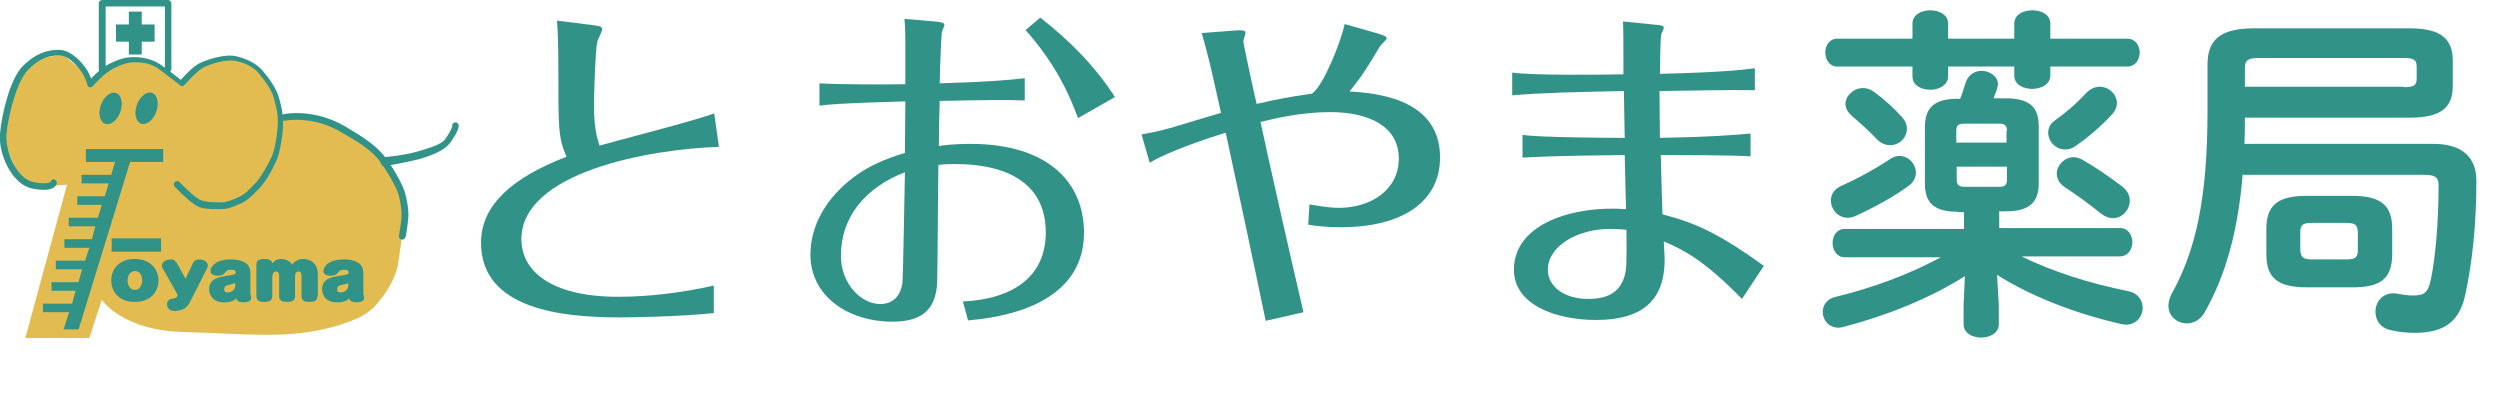 <?xml version="1.0" encoding="utf-8"?>
<!-- Generator: Adobe Illustrator 19.2.1, SVG Export Plug-In . SVG Version: 6.00 Build 0)  -->
<svg version="1.1" id="レイヤー_1" xmlns="http://www.w3.org/2000/svg" xmlns:xlink="http://www.w3.org/1999/xlink" x="0px"
	 y="0px" viewBox="0 0 582.1 94.7" style="enable-background:new 0 0 582.1 94.7;" xml:space="preserve">
<style type="text/css">
	.st0{fill:#319287;}
	.st1{fill-rule:evenodd;clip-rule:evenodd;fill:#E2BC50;}
	.st2{fill-rule:evenodd;clip-rule:evenodd;fill:#319287;}
</style>
<g>
	<g>
		<g>
			<path class="st0" d="M167.4,34.2c-16.2,0.5-46,5.9-46,21.5c0,7.2,6.6,13.4,22.5,13.4c7.6,0,15-1,22.3-2.6v6.4
				c-8.7,0.9-20.4,1-21.9,1c-13,0-32.3-1.7-32.3-17.4c0-8.8,7.4-15.2,19.9-20C130,32,130,30.3,130,15.1c0-5.7-0.2-8.7-0.3-10.3
				l8.7,1.1c1.7,0.2,1.8,0.5,1.8,1c0,0.4-1,2.3-1.1,2.7c-0.5,2-0.8,12.9-0.8,14.7c0,3.2,0.2,6.5,1.3,9.6c3.8-1.1,22.6-5.9,26.7-7.5
				L167.4,34.2z"/>
			<path class="st0" d="M210.8,9.8c0-0.9,0-3-0.2-5.4l7.1,0.6c1,0.1,2.2,0.2,2.2,0.8c0,0.4-0.6,1.4-0.6,1.7
				c-0.1,0.5-0.4,6.7-0.5,11.9c10.7-0.3,16.8-0.8,19.8-1.2v5.2c-4.1-0.2-9.6-0.1-19.8,0.1c-0.1,3.3-0.2,7.6-0.2,10.5
				c1.1-0.2,3.7-0.5,7.4-0.5c17.8,0,26.4,8.8,26.4,20.7c0,17.8-21.4,19.9-27,20.4l-1.2-4.4c12-0.6,19.3-6,19.3-16.1
				c0-15.7-16.9-15.9-21.3-15.9c-0.5,0-2.2,0-3.7,0.2c-0.1,4.4-0.2,26.8-0.3,27.7c-0.4,5.5-3,8.8-10.4,8.8c-10.4,0-19.1-6-19.1-15.6
				c0-3.3,0.9-9.4,7-15.4c5.3-5.2,10.9-7,15-8.3c0-1.7,0.1-10,0.1-12c-2.3,0.1-16.2,0.4-20,1v-5.2c4.3,0.3,15.5,0.3,20,0.2V9.8z
				 M195.8,59.5c0,6.9,5,11.3,9.1,11.3c2.6,0,4.6-1.4,5.2-4.7c0.2-1.3,0.5-22.3,0.6-26C201.4,43.7,195.8,50.6,195.8,59.5z M251,27.5
				C249,22,245.8,14.9,238.8,7l3.4-2.9c6.7,5.2,12.8,11.3,17.4,18.5L251,27.5z"/>
			<path class="st0" d="M294.7,74.7c-3-14.5-6.1-28.9-9.3-43.8c-4.6,1.4-13.7,4.5-17.7,7l-1.9-6.6c3.5-0.6,5.6-1.1,10.4-2.6
				c2.6-0.8,5.6-1.7,8.1-2.4c-2.3-10.4-3-13.5-4.5-18.6l7.8-0.6c2.3-0.2,2.4,0.2,2.4,0.6c0,0.3-0.5,1.6-0.5,1.9
				c0,0.6,2.6,12.6,3.1,14.6c4.7-1.1,7.4-1.6,12.9-2.4c2.8-2,6.8-12.4,7.6-16.2l7.7,2.2c0.6,0.2,2.1,0.6,2.1,1.1
				c0,0.3-1.4,1.6-1.6,1.9c-2.6,4.3-4,6.8-7.1,10.5c12.7,0.6,21.1,5,21.1,15.4c0,10.2-8.7,16.2-23,16.2c-3.7,0-6.2-0.3-7.7-0.6
				l0.3-4.7c1.5,0.2,4.3,0.8,6.8,0.8c7.4,0,14-4.1,14-11.5c0-7.5-7-10.8-16-10.8c-6.5,0-12.6,1.4-16.2,2.3c1.2,5.7,6.3,28.5,10,44.3
				L294.7,74.7z"/>
			<path class="st0" d="M378.3,36.1c-6.3,0.1-14.9,0.1-23.8,0.6v-5.3c3.6,0.6,19.5,0.7,23.8,0.7c-0.1-5.7-0.1-6.3-0.2-10.9
				c-10.3,0.2-19.5,0.4-26,1v-5.3c5,0.7,20.7,0.5,25.9,0.4C378,10.1,378,7.1,377.9,5l8,0.8c1,0.1,1.5,0.2,1.5,0.7
				c0,0.2-0.5,1.3-0.6,1.5c-0.2,0.9-0.3,7.6-0.3,9.2c15-0.4,18.7-0.9,22.1-1.3v5.1c-5.6-0.1-16.2,0.1-22.2,0.2
				c0,4.5,0.1,7.9,0.1,10.9c11.5-0.2,16.3-0.6,21.1-1v5.3c-4.8-0.3-17.2-0.3-20.9-0.3c0.1,2.7,0.2,9.2,0.4,13.8
				c8.1,2.1,13.6,4.8,23.6,12l-5.1,7.7c-8.6-8.8-13.3-11.3-18.2-13.4c0,0.9,0.2,3.2,0.2,4.2c0,9-4.6,14.1-16,14.1
				c-9.1,0-19.1-3.4-19.1-11.7c0-11,14.4-15,26.1-14.1L378.3,36.1z M374.8,53.3c-7.3,0-14.4,3.9-14.4,9.5c0,3.9,3.8,6.8,9.4,6.8
				c4.6,0,7.3-1.6,8.4-5.1c0.5-1.8,0.6-2.4,0.5-11C377.5,53.4,376.5,53.3,374.8,53.3z"/>
			<path class="st0" d="M455.8,49.3c-5.4,0-7.6-2-7.6-6.5V29.5c0-4.5,2.3-6.5,7.6-6.5h0.6c0.5-1.2,0.9-2.6,1.3-3.8
				c0.6-1.8,2.1-2.7,3.7-2.7c1.8,0,3.8,1.2,3.8,3.1c0,0.3-0.1,0.6-0.2,1c-0.2,0.8-0.6,1.5-0.8,2.3h2.9c5.4,0,7.6,2,7.6,6.5v13.3
				c0,4.5-2.3,6.5-7.6,6.5h-1.6v3.9h28.1c1.9,0,2.9,1.6,2.9,3.3c0,1.6-1,3.3-2.9,3.3h-22.9c7.1,3.5,15.8,6.3,24.9,8.1
				c2.3,0.5,3.3,2.2,3.3,3.9c0,1.9-1.4,3.9-3.9,3.9c-0.4,0-0.8-0.1-1.3-0.2C483.2,73,472.9,69,465,64l0.4,7.1v4.4c0,2-2,3.1-4.1,3.1
				c-2,0-4.1-1-4.1-3.1v-4.4l0.3-6.8c-8,5.1-18.2,9.2-28.2,11.8c-0.4,0.1-0.8,0.2-1.2,0.2c-2.3,0-3.7-1.8-3.7-3.7
				c0-1.5,1-3.1,3.1-3.5c8.6-2.1,17-5.2,24.4-9.2h-22.4c-1.8,0-2.8-1.7-2.8-3.3c0-1.7,1-3.3,2.8-3.3h27.8v-3.9H455.8z M445.3,5.5
				c0-2.1,2.1-3.1,4.2-3.1c2,0,4.1,1,4.1,3.1V9H469V5.5c0-2.1,2.1-3.1,4.2-3.1c2.1,0,4.2,1,4.2,3.1V9h17.9c1.9,0,2.9,1.6,2.9,3.2
				c0,1.7-1,3.3-2.9,3.3h-17.9v2.1c0,2-2.1,3.1-4.2,3.1c-2.1,0-4.2-1-4.2-3.1v-2.1h-15.4v2.3c0,2-2.1,3.1-4.1,3.1
				c-2.1,0-4.2-1-4.2-3.1v-2.3h-17.5c-1.8,0-2.8-1.6-2.8-3.3c0-1.6,1-3.2,2.8-3.2h17.5V5.5z M442.2,36.3c2.2,0,3.9,1.9,3.9,3.9
				c0,1-0.5,2.2-1.6,3c-3.5,2.6-8.3,5.2-12.5,7.1c-0.6,0.3-1.3,0.4-1.8,0.4c-2.3,0-3.9-2-3.9-4c0-1.3,0.7-2.7,2.4-3.4
				c4-1.8,8-4,11.3-6.2C440.7,36.6,441.5,36.3,442.2,36.3z M442.8,27.2c0.9,1,1.2,1.9,1.2,2.8c0,2.1-1.8,3.8-3.9,3.8
				c-1,0-2.2-0.4-3.2-1.5c-1.7-1.8-3.8-3.7-5.7-5.3c-1-0.9-1.5-1.8-1.5-2.8c0-1.9,1.9-3.7,4.1-3.7c0.9,0,1.8,0.3,2.7,1
				C438.7,23.1,441.1,25.3,442.8,27.2z M467.3,30.5c0-1.2-0.4-1.7-1.8-1.7h-8.2c-1.4,0-1.8,0.5-1.8,1.7v2.7h11.7V30.5z M465.5,43.5
				c1.4,0,1.8-0.5,1.8-1.7v-3h-11.7v3c0,1.3,0.6,1.7,1.8,1.7H465.5z M488.9,20.2c2.1,0,4,1.7,4,3.8c0,0.8-0.3,1.7-1,2.5
				c-3,3.2-5.7,5.5-8.8,7.6c-0.7,0.5-1.5,0.7-2.3,0.7c-2.2,0-3.9-1.9-3.9-3.9c0-1,0.4-2,1.5-2.8c2.7-2,4.7-3.6,7.4-6.5
				C486.8,20.6,487.9,20.2,488.9,20.2z M494.1,43.4c1.3,1,1.8,2.2,1.8,3.3c0,2.2-1.8,4.1-3.9,4.1c-0.9,0-1.8-0.3-2.7-1
				c-3-2.4-5.6-4.3-8.5-6.2c-1.4-0.9-1.9-2.1-1.9-3.2c0-1.9,1.8-3.8,3.9-3.8c0.6,0,1.3,0.2,1.9,0.5
				C487.7,38.8,490.8,40.9,494.1,43.4z"/>
			<path class="st0" d="M522.2,40.4c-1.1,13.7-4.1,23.9-8.8,32.2c-1,1.9-2.7,2.7-4.2,2.7c-2.3,0-4.3-1.7-4.3-4.1
				c0-0.8,0.2-1.7,0.7-2.7c5.6-10,8.4-22.1,8.4-42.8V15c0-5.5,2.7-8.4,10.8-8.4h36.3c7.6,0,10,2.7,10,7.6v5.8c0,4.8-2.4,7.4-10,7.4
				h-38.4c0,2,0,4.1-0.1,6.1h44c6.9,0,10,3.3,10,8.6c0,9.8-0.9,18.9-2.6,26.6c-1.3,5.9-4.6,8.8-11.7,8.8c-2,0-3.8-0.2-5.5-0.6
				c-2.6-0.5-3.7-2.4-3.7-4.3c0-2.2,1.5-4.3,4.2-4.3c0.2,0,0.6,0,1,0.1c1.6,0.3,2.6,0.4,3.5,0.4c2.7,0,3.5-0.6,4.2-3.7
				c1.1-5.2,1.8-13.7,1.8-21.9c0-1.8-0.6-2.5-3.4-2.5H522.2z M559.7,20.3c2.6,0,3-0.6,3-2.1v-2.6c0-1.5-0.4-2.1-3-2.1h-33.8
				c-2.5,0-3.2,0.6-3.2,2.3v4.4H559.7z M537.1,66.9c-6.9,0-9.4-2.3-9.4-7.7v-5.9c0-5.4,2.5-7.7,9.4-7.7h10.5c6.9,0,9.4,2.3,9.4,7.7
				v5.9c0,6.4-3.6,7.7-9.4,7.7H537.1z M546.3,60.4c2.2,0,2.7-0.5,2.7-2.3v-3.9c0-1.8-0.6-2.3-2.7-2.3h-8c-2.2,0-2.7,0.5-2.7,2.3v3.9
				c0,2,1,2.3,2.7,2.3H546.3z"/>
		</g>
	</g>
	<g>
		<path class="st1" d="M13.1,43.2l2.5-0.2L5.9,78.7h14.9l2.9-8.9c0,0,4.6,7.1,18.9,7.5s23.4,1.6,33.4-0.8s11.3-5.3,12.6-6.8
			s3.6-5.1,4.1-8.3s0.9-6.6,0.9-6.6s3.9-13.1-6.9-19.9s-9-6.1-13.4-6.8s-8-0.5-8-0.5s-2.5-10.7-6.5-12.1s-4.9-2.5-7.9-1.6
			s-6.4,3.4-6.4,3.4L42.9,20c0,0-7.1-5.8-10.8-5.8s-8.2,2.6-8.2,2.6l-3,2.7L19,16.3l-4.4-3.6l-5.8,1l-4.4,3.6L1,28v5.1l3.6,8.5
			l4.9,1.8L13.1,43.2z"/>
		<ellipse transform="matrix(0.339 -0.941 0.941 0.339 -6.67 40.885)" class="st2" cx="25.7" cy="25.2" rx="3.8" ry="2.4"/>
		<ellipse transform="matrix(0.339 -0.941 0.941 0.339 -1.141 48.751)" class="st2" cx="34.1" cy="25.2" rx="3.8" ry="2.4"/>
		<g>
			<polygon class="st2" points="36,5.7 33,5.7 33,2.7 30,2.7 30,5.7 27,5.7 27,9.7 30,9.7 30,12.7 33,12.7 33,9.7 36,9.7 			"/>
			<path class="st0" d="M39.2,16.8c-0.4,0-0.8-0.3-0.8-0.8V1.5H24.6v14.6c0,0.4-0.3,0.8-0.8,0.8s-0.8-0.3-0.8-0.8V0.8
				c0-0.4,0.3-0.8,0.8-0.8h15.3c0.4,0,0.8,0.3,0.8,0.8v15.3C39.9,16.5,39.6,16.8,39.2,16.8z"/>
		</g>
		<g>
			<g>
				<path class="st0" d="M51.3,48.7c-0.3,0-0.7,0-1,0l-0.6,0c-2-0.1-3.3-0.2-4.7-1.3c-1.5-1-4.2-3.8-4.3-3.9c-0.3-0.3-0.3-0.8,0-1.1
					c0.3-0.3,0.8-0.3,1.1,0c0,0,2.7,2.8,4.1,3.7c1.1,0.8,2.1,0.9,4,1l0.6,0c1.8,0.1,2.3-0.1,3.9-0.7l0.7-0.3
					c1.8-0.7,2.9-1.9,4.1-3.2l0.4-0.4c1.2-1.3,2.8-4.1,3.7-6.1c0.8-1.8,1.4-6,1.4-7.9c0-1.9-0.2-3-0.9-5.5c-0.6-2.4-2.5-4.6-3.6-6
					c-1.1-1.3-3-2.3-5.3-2.8c-2.1-0.5-5.7,0.6-7.5,1.5c-1.5,0.8-3.7,3.2-4.4,4.1c-0.3,0.3-0.7,0.4-1,0.1c0,0-2.8-2.2-4.7-3.6
					c-1.7-1.3-3.5-1.8-5.8-1.8c-1.7,0-3,0.4-5.2,1.5c-2,1-4.7,4-4.7,4.1c-0.2,0.2-0.5,0.3-0.8,0.2c-0.3-0.1-0.5-0.4-0.5-0.7
					c0,0,0,0,0,0c0,0-0.1-0.6-0.8-2c-0.8-1.6-3.4-4.7-5.7-4.7c-2.8,0-5,1-7.3,3.4C3.9,19,1.9,26.8,1.5,31.3
					c-0.3,3.8,2.3,10.3,6.3,11.1c3.4,0.7,4-0.1,4-0.1c0.1-0.4,0.5-0.6,0.9-0.5c0.4,0.1,0.6,0.6,0.5,1c-0.1,0.4-0.9,2.1-5.7,1.1
					c-4.9-1-7.9-8.3-7.5-12.7c0.3-4,2.2-12.7,5.3-15.8c2.6-2.6,5.2-3.8,8.4-3.8c3.1,0,6.1,3.6,7,5.5c0.2,0.5,0.4,0.8,0.5,1.2
					c1-1.1,2.7-2.7,4.2-3.4c2.4-1.2,3.9-1.6,5.8-1.6c2.6,0,4.8,0.7,6.7,2.1c1.4,1,3.3,2.5,4.2,3.2c0.9-1,2.8-3.1,4.4-3.9
					c1.9-0.9,5.9-2.2,8.5-1.6c2.6,0.6,4.8,1.8,6.1,3.3c1.5,1.8,3.2,4,3.9,6.5c0.7,2.5,0.9,3.7,0.9,5.9c0,2-0.6,6.4-1.5,8.5
					c-0.9,2.1-2.6,5.1-4,6.5l-0.4,0.4c-1.2,1.3-2.5,2.7-4.7,3.5l-0.7,0.3C53.5,48.4,52.8,48.7,51.3,48.7z"/>
				<path class="st0" d="M93.6,55.8c0,0-0.1,0-0.1,0c-0.4-0.1-0.7-0.5-0.6-0.9c0,0,0.6-3.4,0.6-4.8c0-1.4-0.2-2.7-0.6-4.4
					c-0.4-1.7-2.1-4.8-4.2-7.8c-2-2.9-5.4-4.9-8.7-6.8l-0.5-0.3c-6.7-4-13.1-2.7-13.2-2.7c-0.4,0.1-0.8-0.2-0.9-0.6
					c-0.1-0.4,0.2-0.8,0.6-0.9c0.3-0.1,7.1-1.4,14.3,2.8l0.5,0.3c3.2,1.9,6.9,4.1,9.1,7.2c2.3,3.2,4,6.4,4.5,8.3
					c0.4,1.8,0.7,3.2,0.7,4.8c0,1.5-0.6,4.9-0.6,5C94.3,55.6,94,55.8,93.6,55.8z"/>
				<path class="st0" d="M89.3,38.7c-0.4,0-0.7-0.7-0.7-1.1c0-0.4,0.3-1,0.7-1c0,0,4.4-0.3,8.2-1.4c4.1-1.2,5.6-1.9,6.3-3
					c1.1-1.6,1.5-2.6,1.5-2.8c-0.1-0.4,0.2-0.8,0.6-0.9c0.4-0.1,0.8,0.2,0.9,0.6c0,0.3,0.2,1-1.8,3.9c-1.1,1.6-3.2,2.8-7.2,4
					C93.9,38,89.5,38.7,89.3,38.7C89.3,38.7,89.3,38.7,89.3,38.7z"/>
			</g>
			<g>
				<g>
					<rect x="20" y="34.7" class="st2" width="18" height="3"/>
					<polygon class="st2" points="25.9,40.7 19,40.7 19,42.7 25.3,42.7 24.4,45.7 18,45.7 18,47.7 23.7,47.7 22.8,50.7 16,50.7 
						16,52.7 22.2,52.7 21.4,55.7 15,55.7 15,57.7 20.8,57.7 19.8,60.7 13,60.7 13,62.7 19.1,62.7 18.3,65.7 12,65.7 12,67.7 
						17.6,67.7 16.8,70.7 10,70.7 10,72.7 16.1,72.7 14.8,76.7 18.3,76.7 30.3,37.7 26.8,37.7 					"/>
				</g>
				<g>
					<g>
						<path class="st0" d="M36.9,65.3c0,2.5-1.7,5-5.5,5c-3.9,0-5.5-2.6-5.5-5c0-2.4,1.6-5,5.5-5C35.2,60.3,36.9,62.9,36.9,65.3z
							 M29.7,65.3c0,1,0.5,2.2,1.7,2.2c1.2,0,1.7-1.2,1.7-2.2s-0.4-2.2-1.7-2.2C30.1,63.2,29.7,64.4,29.7,65.3z"/>
						<path class="st0" d="M37.9,62.5c-0.1-0.2-0.2-0.4-0.2-0.6c0-1,1.1-1.5,2.1-1.5c0.8,0,1.1,0.5,1.4,0.9l2,3.6l1.7-3.6
							c0.2-0.5,0.7-0.9,1.5-0.9c0.9,0,2,0.5,2,1.4c0,0.2-0.1,0.4-0.2,0.7l-3.8,7.5c-0.5,1-1.2,2.4-3.7,2.4c-1.8,0-1.8-1.3-1.8-1.5
							c0-1.3,1-1.3,1.5-1.4c0.7,0,0.9-0.6,1-0.8L37.9,62.5z"/>
						<path class="st0" d="M58.3,68.3c0,0.2,0.2,1,0.2,1.1c0,0.6-0.7,1-1.7,1c-1.4,0-1.6-0.4-1.8-0.9c-0.4,0.4-1.1,0.9-2.8,0.9
							c-3,0-3.5-2.1-3.5-3.1c0-2.5,2.4-2.8,4.2-3.1c1.5-0.2,2-0.3,2-0.8c0-0.3-0.2-0.6-1.1-0.6c-0.9,0-1,0.2-1.5,0.8
							c-0.2,0.3-0.8,0.6-1.6,0.6c-0.3,0-1.7,0-1.7-1.1c0-0.8,0.9-2.7,4.8-2.7c0.7,0,4.5,0,4.5,3.1V68.3z M54.9,65.9
							c-0.2,0.1-1.2,0.3-1.5,0.4c-0.8,0.2-1.2,0.3-1.2,1.1c0,0.6,0.4,0.7,0.8,0.7c0.5,0,1.8-0.3,1.8-1.7V65.9z"/>
						<path class="st0" d="M73.9,68.9c0,0.6-0.1,1.4-1.8,1.4c-1.1,0-1.9-0.2-1.9-1.4v-4.7c0-0.4-0.1-1-0.7-1c-0.8,0-0.8,0.9-0.8,1.3
							v4.4c0,0.6-0.2,1.4-1.8,1.4c-1.1,0-1.9-0.2-1.9-1.4v-4.7c0-0.4-0.1-1-0.7-1c-0.8,0-0.9,0.9-0.9,1.3v4.4c0,0.6-0.2,1.4-1.8,1.4
							c-1.1,0-1.9-0.2-1.9-1.4v-7.2c0-0.7,0.2-1.4,1.8-1.4c1.6,0,1.8,0.6,1.9,1c0.3-0.3,0.8-1,2-1c1.1,0,2.1,0.5,2.6,1.3
							c1-1.3,2.3-1.3,2.6-1.3c1.2,0,3.4,0.6,3.4,3.6V68.9z"/>
						<path class="st0" d="M84.6,68.3c0,0.2,0.2,1,0.2,1.1c0,0.6-0.7,1-1.7,1c-1.4,0-1.6-0.4-1.8-0.9c-0.4,0.4-1.1,0.9-2.8,0.9
							c-3,0-3.5-2.1-3.5-3.1c0-2.5,2.4-2.8,4.2-3.1c1.5-0.2,2-0.3,2-0.8c0-0.3-0.2-0.6-1.1-0.6c-0.9,0-1,0.2-1.5,0.8
							c-0.2,0.3-0.8,0.6-1.6,0.6c-0.3,0-1.7,0-1.7-1.1c0-0.8,0.9-2.7,4.8-2.7c0.7,0,4.5,0,4.5,3.1V68.3z M81.2,65.9
							C81,66,80,66.3,79.7,66.3c-0.8,0.2-1.2,0.3-1.2,1.1c0,0.6,0.4,0.7,0.8,0.7c0.5,0,1.8-0.3,1.8-1.7V65.9z"/>
					</g>
					<rect x="26" y="55.5" class="st2" width="11.5" height="3.1"/>
				</g>
			</g>
		</g>
	</g>
</g>
</svg>
